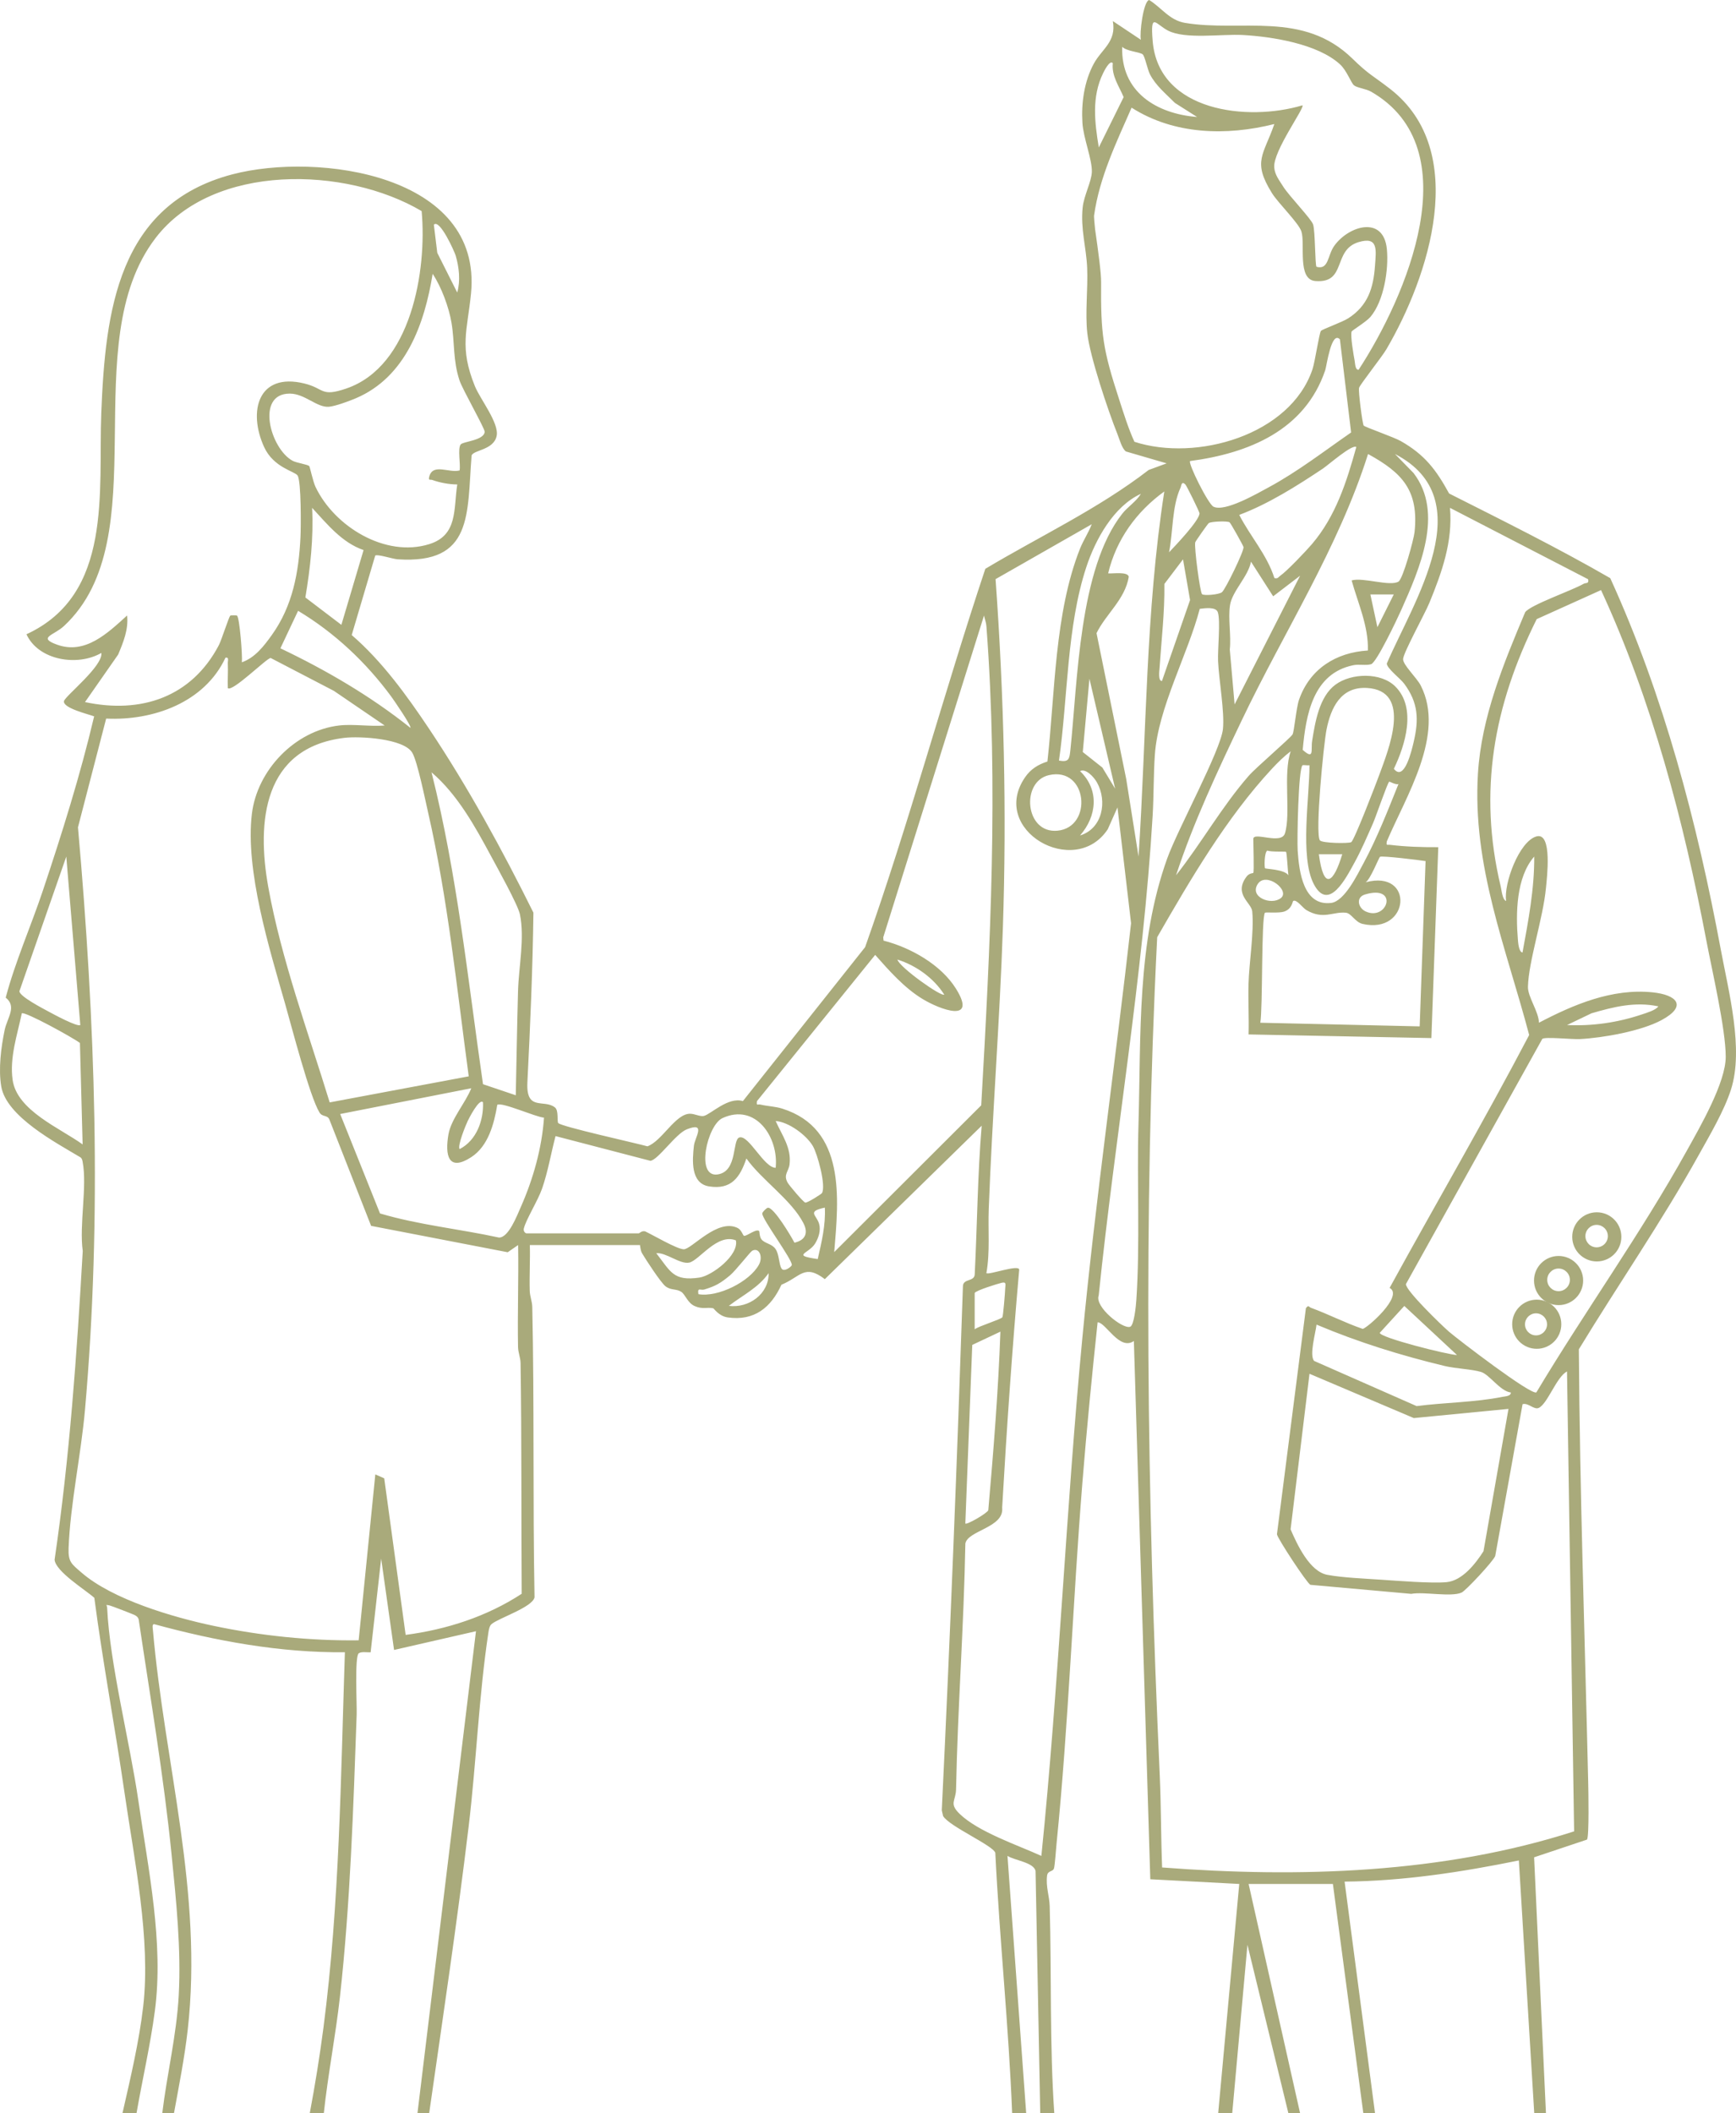 <?xml version="1.0" encoding="UTF-8"?>
<svg width="318px" height="387px" viewBox="0 0 318 387" version="1.1" xmlns="http://www.w3.org/2000/svg" xmlns:xlink="http://www.w3.org/1999/xlink">
    <title>Illu_ArztPatient</title>
    <g id="Page-1" stroke="none" stroke-width="1" fill="none" fill-rule="evenodd">
        <g id="25-10787_HaModell_Home_DTP" transform="translate(-1206, -2793)" fill="#A9AA7B">
            <g id="Illu_ArztPatient" transform="translate(1206, 2793)">
                <path d="M276.324,258.002 L258.982,259.685 L239.873,251.573 L236.41,280.064 C237.622,282.871 239.898,287.773 243.127,288.389 C245.84,288.907 250.075,289.086 252.956,289.281 C255.978,289.485 262.238,289.988 264.982,289.733 C267.856,289.466 270.295,286.352 271.747,284.066 L276.324,258.002 Z M176.828,278.997 C177.114,279.274 180.83,277.105 181.035,276.563 C181.986,265.687 182.866,254.755 183.255,243.857 L178.097,246.289 L176.828,278.997 Z M271.298,251.239 C269.629,250.729 266.665,250.633 264.664,250.153 C256.612,248.221 248.785,245.787 241.163,242.571 C240.996,244.079 239.795,248.201 240.725,249.221 L259.499,257.491 C264.666,256.818 270.087,256.822 275.201,255.802 C275.672,255.708 276.806,255.683 276.751,255.005 C274.792,254.764 272.847,251.711 271.298,251.239 Z M257.241,239.151 L252.746,244.071 C252.729,244.944 265.255,248.101 266.891,248.138 L257.241,239.151 Z M178.542,243.428 C179.273,242.842 183.375,241.611 183.619,241.218 C183.759,240.993 184.12,236.631 184.133,235.938 C184.145,235.297 184.416,234.704 183.525,234.901 C182.813,235.059 178.684,236.338 178.542,236.786 L178.542,243.428 Z M140.796,233.143 C138.897,235.849 136.044,237.177 133.509,239.138 C137.143,239.596 140.852,236.98 140.796,233.143 Z M139.026,231.582 C139.806,230.138 139.056,228.36 137.788,229.043 C137.427,229.238 134.757,232.694 133.711,233.558 C132.013,234.964 131.106,235.511 128.992,236.147 C128.336,236.343 127.708,235.658 127.936,236.997 C131.512,237.614 137.342,234.701 139.026,231.582 Z M126.273,231.211 C124.61,231.593 121.958,229.292 120.216,229.498 C122.835,232.821 123.291,234.664 128.111,233.959 C130.437,233.619 135.391,229.843 134.797,227.143 C131.395,225.789 128.096,230.792 126.273,231.211 Z M150.052,224.141 C150.379,225.341 149.948,226.679 149.314,227.72 C148.164,229.606 144.846,229.86 149.792,230.564 C150.494,227.481 151.263,224.333 151.091,221.145 C147.699,221.869 149.598,222.476 150.052,224.141 Z M116.998,225.857 C117.151,225.857 117.518,225.344 118.172,225.492 C119.648,226.176 123.902,228.698 125.222,228.774 C126.636,228.856 131.409,223.028 135.133,224.881 C135.874,225.25 136.08,226.315 136.324,226.315 C136.918,226.316 138.538,224.949 139.07,225.437 C139.128,225.49 139.093,226.428 139.482,226.947 C140.055,227.711 141.362,227.738 142.038,228.692 C142.767,229.722 142.646,231.438 143.156,232.289 C143.608,233.044 145.028,231.919 145.047,231.65 C145.119,230.612 139.54,223.195 139.634,222.208 C139.66,221.936 140.391,221.219 140.643,221.172 C141.701,220.975 144.943,226.427 145.526,227.568 C147.49,227.118 148.12,225.838 147.171,223.988 C144.992,219.742 139.497,216.058 136.724,212.145 C135.559,215.597 133.974,217.909 129.888,217.259 C126.459,216.713 126.824,212.424 127.111,209.82 C127.283,208.258 129.438,205.38 125.81,206.807 C123.759,207.613 120.552,212.428 119.135,212.573 L101.764,208.048 C100.925,211.234 100.389,214.49 99.316,217.616 C98.555,219.829 96.346,223.321 95.952,224.983 C95.85,225.412 96.14,225.788 96.411,225.857 L116.998,225.857 Z M148.887,209.848 C147.714,207.869 144.487,205.459 142.089,205.288 C143.237,207.888 144.966,210.115 144.638,213.167 C144.49,214.549 143.438,215.075 144.278,216.573 C144.558,217.072 147.146,220.149 147.511,220.219 C147.924,220.297 150.47,218.652 150.569,218.481 C151.346,217.136 149.742,211.289 148.887,209.848 Z M132.336,204.756 C129.556,206.041 127.342,215.691 131.471,215.066 C135.186,214.504 134.078,208.671 135.459,208.291 C137.179,207.817 139.927,213.828 142.085,213.855 C142.675,208.345 138.47,201.921 132.336,204.756 Z M85.678,205.274 C85.278,206.121 83.757,209.843 84.193,210.428 C87.263,208.857 88.617,205.178 88.475,201.859 C87.791,201.05 85.86,204.888 85.678,205.274 Z M86.313,211.909 C82.103,214.628 81.489,211.55 82.146,207.744 C82.64,204.888 85.283,201.947 86.329,199.286 L62.316,204.004 L69.609,222.211 C76.669,224.314 84.17,225.052 91.398,226.626 C93.163,226.674 94.714,222.582 95.414,221.003 C97.666,215.917 99.267,210.23 99.652,204.67 C98.165,204.578 91.918,201.755 91.089,202.321 C90.518,205.769 89.452,209.882 86.313,211.909 Z M14.642,190.996 C13.446,190.064 4.486,185.132 3.992,185.57 C3.166,189.52 1.738,193.646 2.31,197.747 C3.096,203.377 11.019,206.594 15.135,209.571 L14.642,190.996 Z M291.537,185.557 L287.05,187.71 C291.681,187.936 296.37,187.248 300.756,185.769 C301.582,185.491 303.304,184.996 303.772,184.29 C299.536,183.389 295.609,184.372 291.537,185.557 Z M164.389,175.718 C164.718,177.106 172.454,182.603 172.966,182.138 C171.051,179.117 167.807,176.793 164.389,175.718 Z M250.173,166.916 C254.194,168.73 256.279,161.934 250.038,163.803 C248.306,164.322 248.781,166.288 250.173,166.916 Z M230.407,161.863 C228.796,164.274 232.856,165.855 234.621,164.468 C236.404,163.067 231.937,159.575 230.407,161.863 Z M281.039,156.857 C277.724,160.663 277.646,167.234 278.046,172.066 C278.089,172.584 278.207,174.358 278.894,174.426 C279.957,168.636 281.081,162.784 281.039,156.857 Z M260.056,187.955 L261.135,157.687 C260.189,157.53 253.132,156.659 252.789,156.904 C252.571,157.06 251.043,161.014 250.165,161.567 C259.153,159.158 258.285,171.173 249.611,169.194 C248.209,168.874 247.571,167.239 246.512,167.139 C244.143,166.915 242.392,168.484 239.292,166.65 C238.617,166.251 237.473,164.591 236.877,165.002 C236.765,165.079 236.67,166.486 235.175,166.95 C234.223,167.245 231.84,167.014 231.72,167.14 C231.026,167.872 231.326,184.725 230.863,187.288 L260.056,187.955 Z M12.143,156.86 L3.555,181.52 C3.574,182.457 7.8,184.651 8.847,185.216 C9.709,185.683 14.158,188.1 14.71,187.71 L12.143,156.86 Z M241.587,156.433 C242.49,163.234 244.296,161.668 245.874,156.43 L241.587,156.433 Z M232.14,155.758 C231.555,156.17 231.606,158.885 231.725,158.997 C231.891,159.153 235.278,159.183 236.007,160.285 C235.907,159.658 235.732,156.155 235.58,156.002 C235.459,155.88 232.837,156.05 232.14,155.758 Z M193.714,152.12 C200.245,151.491 199.237,140.337 192.143,141.946 C186.946,143.125 187.75,152.695 193.714,152.12 Z M94.479,200.57 C94.62,194.213 94.715,187.842 94.893,181.482 C95.015,177.104 96.136,171.817 95.242,167.453 C94.886,165.709 91.09,158.896 89.987,156.847 C87.037,151.367 83.816,145.498 79.046,141.428 C83.762,160.153 85.714,179.449 88.476,198.546 L94.479,200.57 Z M200.932,143.269 C200.389,142.304 198.889,140.656 197.843,141.212 C201.412,144.622 200.936,149.47 197.841,152.995 C201.945,151.75 202.887,146.744 200.932,143.269 Z M238.595,140.145 C237.824,140.768 237.578,153.917 237.709,155.803 C237.968,159.535 238.712,165.971 243.833,165.349 C246.301,165.049 248.649,160.153 249.809,158.002 C252.264,153.447 254.242,148.377 256.171,143.576 C255.666,143.768 254.543,143.092 254.472,143.145 C254.147,143.388 252.022,149.594 251.526,150.718 C250.455,153.145 249.377,155.68 248.093,158.002 C246.647,160.618 243.387,167.173 240.645,161.869 C238.08,156.907 239.892,145.789 239.869,140.14 C239.517,140.198 238.718,140.046 238.595,140.145 Z M85.862,197.104 C83.681,180.986 82.043,164.579 78.403,148.709 C77.872,146.395 76.485,139.528 75.532,137.864 C74.023,135.228 65.86,134.782 63.079,135.119 C48.206,136.924 46.978,150.467 49.155,162.508 C51.538,175.69 56.47,189.086 60.393,201.877 L85.862,197.104 Z M252.63,141.964 C254.29,137.403 258.845,126.432 250.364,125.981 C245.593,125.728 243.783,129.627 242.99,133.617 C242.469,136.24 240.855,152.566 241.774,153.884 C242.149,154.421 247.074,154.496 247.523,154.215 C248.085,153.862 252.071,143.499 252.63,141.964 Z M204.27,144.426 L199.561,124.288 L198.343,137.716 L201.93,140.557 L204.27,144.426 Z M70.464,132.857 L61.158,126.514 L49.586,120.494 C48.932,120.433 42.507,126.844 41.732,125.998 C41.673,124.506 41.805,122.987 41.73,121.492 C41.705,121.009 42.01,120.316 41.306,120.432 C37.48,128.653 28.051,132.003 19.447,131.591 L14.282,151.5 C17.431,186.935 18.709,222.68 15.565,258.212 C14.847,266.332 12.851,275.615 12.564,283.511 C12.472,286.045 13.126,286.418 14.937,287.987 C20.645,292.933 31.72,296.169 39.076,297.722 C47.75,299.553 56.847,300.493 65.701,300.381 L68.751,269.998 L70.384,270.722 L74.306,299.388 C81.82,298.406 89.206,296.018 95.56,291.863 C95.469,277.808 95.571,263.714 95.357,249.625 C95.341,248.612 94.911,247.674 94.893,246.66 C94.78,240.447 95.015,234.212 94.908,228.002 L93,229.317 L67.979,224.486 L60.314,204.959 C59.928,204.152 59.043,204.577 58.522,203.725 C56.726,200.787 53.413,187.971 52.237,183.856 C49.354,173.758 44.896,159.4 46.138,149.048 C47.099,141.038 54.006,133.816 62.101,132.857 C64.703,132.549 67.801,133.082 70.464,132.857 Z M179.741,202.412 C181.401,173.204 182.914,143.936 180.688,114.64 C180.637,113.964 180.384,113.365 180.252,112.717 L161.79,171.654 L161.848,172.25 C166.775,173.513 172.365,176.637 175.12,181.062 C179.101,187.457 172.213,184.899 168.968,182.923 C165.632,180.893 162.872,177.752 160.314,174.864 L138.659,201.648 C138.525,202.597 138.795,202.155 139.301,202.277 C140.59,202.586 141.995,202.607 143.288,203.014 C154.958,206.689 153.641,219.415 152.813,229.286 L179.741,202.412 Z M71.679,127.572 C67.067,121.306 61.297,115.865 54.603,111.856 L51.364,118.722 C59.772,122.732 67.904,127.481 75.178,133.285 C75.439,132.997 72.135,128.192 71.679,127.572 Z M211.548,138.196 C211.292,141.881 211.359,145.673 211.141,149.361 C209.398,178.752 204.278,207.926 201.26,237.233 C200.465,239.287 205.63,243.434 207.015,242.97 C207.748,242.724 208.084,239.098 208.152,238.089 C208.85,227.775 208.24,216.375 208.546,205.91 C209.023,189.517 208.231,172.725 213.818,157.18 C215.732,151.853 223.617,137.407 224.018,133.506 C224.34,130.367 223.282,124.521 223.127,121.089 C223.031,118.945 223.597,113.692 223.085,112.131 C222.738,111.07 220.727,111.384 219.774,111.49 C217.575,119.86 212.143,129.628 211.548,138.196 Z M255.309,108.859 L251.023,108.859 L252.313,114.855 L255.309,108.859 Z M308.994,210.716 C311.372,206.432 316.131,198.258 316.119,193.5 C316.106,188.394 313.622,177.776 312.576,172.275 C308.412,150.358 302.627,128.3 293.28,108.059 L281.493,113.377 C273.614,129.211 270.734,144.923 274.902,162.351 C275.067,163.041 275.205,164.767 275.893,164.998 C275.406,161.872 278.282,154.031 281.462,153.164 C284.422,152.356 283.348,160.877 283.184,162.638 C282.672,168.116 279.989,176.075 279.889,180.716 C279.85,182.547 281.862,185.256 281.907,187.285 C288.264,183.949 295.314,180.969 302.697,181.719 C307.206,182.177 309.128,184.234 304.366,186.805 C300.616,188.828 293.653,190.057 289.402,190.282 C287.941,190.359 283.076,189.824 282.521,190.243 L257.537,235.146 C257.472,236.325 264.105,242.716 265.401,243.845 C266.963,245.207 280.544,255.604 281.435,254.976 C290.344,240.098 300.575,225.893 308.994,210.716 Z M238.151,105.428 L233.217,109.199 L229.154,102.858 C228.675,105.538 225.719,108.244 225.316,110.812 C224.929,113.274 225.553,116.392 225.272,118.946 L226.153,128.996 L238.151,105.428 Z M217.995,109.888 L216.706,102.431 L213.29,106.938 C213.362,112.088 212.746,117.244 212.405,122.339 C212.372,122.833 212.098,124.714 212.847,124.711 L217.995,109.888 Z M182.369,106.053 C183.901,127.378 184.425,148.587 183.706,169.946 C183.13,187.061 181.763,204.249 181.119,221.361 C180.971,225.301 181.375,229.242 180.688,233.141 C181.08,233.542 186.652,231.478 186.697,232.506 C185.419,246.98 184.408,261.559 183.575,276.1 C183.98,279.746 177.297,280.244 176.835,282.652 C176.564,297.715 175.43,312.6 175.13,327.66 C175.087,329.799 173.808,330.238 175.759,332.138 C179.181,335.469 186.385,337.873 190.759,339.863 C193.972,308.319 195.256,276.521 198.272,244.93 C200.692,219.592 204.345,194.356 207.189,169.07 L204.699,147.859 L202.918,151.858 C196.871,160.999 181.089,152.011 187.79,142.313 C188.822,140.821 190.177,139.996 191.865,139.455 C193.267,126.958 193.159,112.26 197.831,100.49 C198.46,98.906 199.385,97.569 199.983,96.002 L182.369,106.053 Z M221.432,95.787 C221.247,95.898 219.006,99.1 218.945,99.307 C218.714,100.101 219.822,108.497 220.19,108.808 C220.562,109.122 223.21,108.902 223.821,108.462 C224.447,108.011 227.927,100.835 227.789,100.177 C227.735,99.922 225.442,95.78 225.221,95.641 C224.821,95.389 221.954,95.474 221.432,95.787 Z M229.578,153.643 C229.578,152.218 234.706,154.774 235.378,152.6 C236.493,148.992 234.99,141.66 236.436,137.571 C235.209,138.498 234.044,139.648 232.998,140.774 C224.643,149.771 218.034,161.096 211.975,171.623 C209.398,222.836 210.109,273.898 212.441,325.053 C212.697,330.674 212.654,336.357 212.875,341.979 C237.94,343.899 264.314,343.097 288.346,335.368 L287.044,251.143 C285.115,252.155 283.508,257.018 281.891,257.811 C280.999,258.248 279.958,256.82 278.903,257.142 L273.898,284.93 C273.595,285.838 268.512,291.285 267.741,291.635 C265.821,292.506 260.826,291.441 258.51,291.875 L240.042,290.219 C239.438,289.984 233.944,281.638 233.912,280.954 L239.216,239.559 C239.734,238.886 239.711,239.334 240.152,239.495 C243.337,240.658 246.39,242.247 249.606,243.347 C250.281,243.355 257.228,237.307 254.549,235.845 C262.995,220.441 271.925,205.148 280.114,189.535 C275.904,173.586 269.677,158.612 270.732,141.625 C271.375,131.285 275.419,121.515 279.376,112.119 C280.3,110.78 287.944,108.146 290.061,106.922 C290.523,106.655 291.106,106.969 290.91,106.075 L265.608,93 C266.139,99.187 264.118,104.832 261.818,110.431 C261.035,112.34 257.086,119.493 257.02,120.682 C256.961,121.744 259.507,124.076 260.26,125.554 C264.81,134.492 257.536,145.831 254.034,154.084 C253.916,154.941 254.058,154.643 254.659,154.715 C257.546,155.065 260.552,155.159 263.462,155.14 L262.2,190.098 L228.718,189.43 C228.801,186.362 228.621,183.268 228.703,180.196 C228.807,176.274 229.739,170.751 229.386,166.907 C229.236,165.277 225.922,163.778 228.34,160.529 C228.827,159.874 229.54,159.916 229.578,159.857 C229.748,159.596 229.578,154.615 229.578,153.643 Z M66.598,100.733 C62.603,99.354 59.928,95.966 57.173,93 C57.45,98.534 56.846,103.971 55.937,109.411 L62.533,114.425 L66.598,100.733 Z M199.005,103.805 C195.368,114.824 195.625,127.825 193.983,139.283 C195.816,139.609 195.895,139.002 196.075,137.311 C197.411,124.765 197.631,104.146 205.57,94.081 C206.589,92.788 208.122,91.861 208.992,90.433 C204.009,92.695 200.665,98.775 199.005,103.805 Z M208.559,156.855 C210.028,134.57 209.837,112.079 213.277,90 C208.177,93.683 204.465,98.814 202.99,104.998 C203.808,105.085 206.593,104.615 206.769,105.627 C206.074,109.789 202.584,112.423 200.861,115.947 L206.294,142.624 L208.559,156.855 Z M216.242,89.316 C214.65,92.807 214.895,97.413 214.143,101.142 C215.304,99.921 219.615,95.42 219.727,94.039 C219.751,93.744 217.347,88.921 217.134,88.715 C216.408,88.012 216.415,88.937 216.242,89.316 Z M255.325,140.791 C257.249,143.222 258.6,137.401 258.96,135.861 C259.922,131.746 259.809,128.676 257.203,125.18 C256.528,124.274 254.052,122.407 254.033,121.512 C258.924,110.124 271.451,91.359 255.529,83.139 L258.919,86.608 C264.59,93.948 259.997,104.253 256.673,111.718 C255.974,113.288 252.164,121.339 251.156,121.633 C250.205,121.911 248.984,121.594 247.905,121.814 C240.484,123.326 239.21,130.938 238.63,137.323 C240.809,139.263 240.1,137.297 240.355,135.697 C240.903,132.261 241.655,127.576 244.617,125.385 C247.528,123.232 252.957,123.08 255.595,125.716 C259.531,129.647 257.411,136.445 255.325,140.791 Z M256.176,106.506 C257.001,106.012 258.979,98.766 259.118,97.447 C259.917,89.836 256.89,86.587 250.599,83.143 C245.158,100.336 235.237,115.632 227.494,131.846 C223.071,141.109 218.636,150.535 215.429,160.285 C220.07,154.41 223.797,147.74 228.732,142.083 C230.091,140.525 236.378,135.172 236.774,134.48 C237.07,133.963 237.443,129.613 237.952,128.153 C239.921,122.495 244.709,119.483 250.57,119.122 C250.692,114.653 248.765,110.491 247.591,106.29 C249.689,105.672 254.596,107.453 256.176,106.506 Z M242.328,85.811 C237.56,88.99 232.341,92.288 227.005,94.291 C229.003,98.203 232.106,101.615 233.442,105.857 C234.095,106.032 234.155,105.68 234.516,105.434 C235.715,104.615 239.24,100.909 240.311,99.653 C244.675,94.542 246.679,88.237 248.449,81.861 C247.701,81.291 243.321,85.149 242.328,85.811 Z M245.445,62.143 C243.868,60.504 243.021,67.014 242.752,67.807 C239.027,78.783 228.776,83.003 217.999,84.43 C217.576,84.799 221.296,92.301 222.284,92.788 C224.375,93.82 230.309,90.37 232.44,89.216 C237.762,86.335 242.544,82.623 247.496,79.197 L245.445,62.143 Z M84.378,81.403 C84.773,80.842 88.668,80.671 88.784,79.076 C88.828,78.481 84.725,71.331 84.172,69.659 C82.946,65.952 83.309,62.717 82.709,59.121 C82.234,56.275 80.859,52.563 79.254,50.145 C77.775,59.276 74.351,69.04 65.181,72.934 C63.993,73.438 61.45,74.386 60.26,74.487 C58.049,74.674 55.861,72.094 53.098,72.079 C46.772,72.047 49.5,82.135 53.58,84.371 C54.354,84.796 56.425,85.049 56.659,85.371 C56.777,85.533 57.335,88.193 57.795,89.16 C61.249,96.415 70.581,102.149 78.62,99.649 C83.907,98.005 83.058,93.218 83.762,88.715 C82.304,88.716 80.563,88.394 79.204,87.898 C78.787,87.746 78.411,88.093 78.641,87.249 C79.316,84.781 82.319,86.677 84.191,86.145 C84.391,85.012 83.807,82.212 84.378,81.403 Z M83.755,53.568 C84.369,51.402 84.101,48.95 83.467,46.792 C83.269,46.119 80.559,40.023 79.473,41.145 L80.1,46.299 L83.755,53.568 Z M28.508,43.573 C13.595,63.014 29.081,98.495 11.712,114.647 C9.866,116.363 6.824,116.737 10.435,118.048 C15.613,119.929 19.714,115.939 23.283,112.714 C23.555,115.276 22.605,117.562 21.647,119.86 L15.57,128.569 C25.853,130.762 35.089,127.665 40.09,118.147 C40.566,117.243 41.945,112.895 42.189,112.738 C42.313,112.659 43.283,112.657 43.414,112.738 C43.882,113.026 44.443,120.129 44.305,121.283 C46.737,120.428 48.366,118.279 49.799,116.278 C53.609,110.956 54.722,104.851 55.042,98.374 C55.132,96.562 55.195,88.138 54.514,87.081 C54.009,86.297 50.114,85.655 48.378,81.856 C45.403,75.34 47.261,68.159 55.732,70.222 C59.483,71.135 58.71,72.752 63.404,71.159 C75.33,67.112 78.23,49.566 77.236,38.658 C63.371,30.463 39.076,29.796 28.508,43.573 Z M207.285,19.716 C204.508,26.058 201.392,32.482 200.419,39.428 C200.419,39.428 200.337,39.428 200.597,41.976 C201.201,46.182 201.714,49.997 201.701,51.642 C201.627,61.269 202.018,63.978 205.018,73.185 C205.864,75.781 206.67,78.418 207.804,80.902 C219.114,84.588 236.35,79.721 240.421,67.621 C240.881,66.253 241.653,60.985 241.97,60.597 C242.218,60.293 245.855,59.002 246.958,58.296 C250.553,55.996 251.583,52.777 251.873,48.636 C252.069,45.821 252.536,43.225 248.858,44.34 C244.046,45.798 246.755,51.934 240.94,51.464 C237.592,51.193 239.116,44.726 238.395,42.404 C237.913,40.851 234.145,37.21 232.998,35.367 C229.364,29.524 231.455,28.444 233.434,22.714 C224.659,24.916 215.061,24.679 207.285,19.716 Z M202.057,13.424 C199.941,17.747 200.525,22.423 201.277,26.997 L205.829,17.784 C204.984,15.772 203.591,13.896 203.843,11.571 C203.285,10.863 202.17,13.192 202.057,13.424 Z M205.565,8.571 C205.305,16.816 211.806,20.832 219.283,21.424 L215.221,18.846 C213.591,17.194 211.704,15.686 210.631,13.576 C210.209,12.747 209.711,10.285 209.32,9.956 C208.808,9.525 206.347,9.386 205.565,8.571 Z M251.16,16.79 C250.222,16.25 248.594,16.092 248.032,15.63 C247.462,15.159 246.728,12.94 245.456,11.776 C241.362,8.029 233.04,6.712 227.666,6.41 C223.807,6.194 217.079,7.26 213.913,5.583 C211.659,4.388 210.701,2.118 211.142,7.497 C212.21,20.503 228.607,22.279 238.582,19.287 C239.05,19.708 233.202,27.642 233.412,30.636 C233.51,32.033 234.367,33.05 235.057,34.168 C236.083,35.831 240.218,40.091 240.538,41.118 C240.934,42.39 240.879,48.591 241.16,48.859 C243.415,49.473 243.155,46.778 244.402,45.027 C247.025,41.346 253.438,39.392 254.046,45.62 C254.41,49.347 253.496,55.162 251.012,58.061 C250.267,58.931 247.635,60.519 247.582,60.73 C247.359,61.625 247.937,64.956 248.149,66.088 C248.236,66.558 248.236,67.79 248.872,67.711 C257.537,54.458 269.33,27.252 251.16,16.79 Z M22.43,387 C23.868,380.692 25.49,373.858 26.229,367.439 C27.649,355.095 24.583,340.555 22.787,328.143 C21.071,316.279 18.836,304.491 17.279,292.603 C15.646,291.136 10.192,287.795 10,285.626 C12.752,266.899 14.079,247.96 15.157,229.089 C14.49,224.293 15.993,217.287 15.141,212.783 C15.076,212.443 15.024,212.136 14.715,211.923 C10.307,209.28 1.169,204.478 0.231,198.968 C-0.313,195.77 0.19,191.801 0.847,188.646 C1.319,186.376 3.139,184.345 1.045,182.691 C2.787,176.097 5.668,169.626 7.856,163.079 C11.359,152.604 14.726,141.878 17.244,131.184 C16.313,130.816 11.436,129.672 11.725,128.385 C11.934,127.453 18.895,121.98 18.566,119.571 C14.157,122.102 7.024,120.919 4.849,116.15 C20.744,108.822 17.985,89.985 18.553,75.625 C19.289,57 21.573,37.424 42.583,31.923 C58.248,27.823 88.417,31.932 86.281,53.733 C85.618,60.497 84.09,63.569 86.985,70.705 C87.963,73.118 91.456,77.465 90.976,79.826 C90.445,82.432 86.728,82.391 86.388,83.412 C85.528,94.117 86.731,103.347 72.83,102.421 C71.935,102.361 69.134,101.428 68.731,101.744 L64.427,116.293 C69.961,121.055 74.549,127.396 78.622,133.491 C85.742,144.146 92.019,155.653 97.711,167.129 C97.575,177.505 97.127,187.871 96.608,198.196 C96.337,203.605 99.667,201.194 101.67,202.813 C102.366,203.376 102.003,205.352 102.257,205.658 C102.795,206.309 116.584,209.351 118.6,209.921 C121.296,208.945 123.721,203.924 126.425,203.954 C127.261,203.964 128.255,204.512 128.92,204.359 C130.189,204.067 133.386,200.798 136.081,201.641 L158.473,173.445 C166.569,150.608 172.823,127.148 180.492,104.163 C190.529,98.168 201.176,93.19 210.414,86.063 L213.707,84.851 L206.243,82.675 C205.494,82.107 205.068,80.433 204.696,79.507 C203,75.277 199.649,65.311 199.173,61.026 C198.755,57.265 199.306,52.91 199.146,49.053 C198.99,45.301 197.909,41.943 198.323,37.981 C198.548,35.825 199.947,33.235 200.005,31.488 C200.081,29.231 198.444,25.26 198.276,22.494 C198.055,18.864 198.604,14.936 200.337,11.707 C201.802,8.976 204.545,7.664 203.848,3.859 L208.988,7.285 C208.7,6.219 209.422,0.243 210.5,0 C212.744,1.371 214.21,3.704 217.029,4.182 C227.355,5.936 238.69,1.881 247.76,10.759 C250.773,13.708 251.562,13.888 254.657,16.296 C269.281,27.667 261.784,50.628 253.941,63.987 C253.132,65.366 249.141,70.4 248.955,71.02 C248.782,71.598 249.578,77.668 249.8,77.935 C250.036,78.219 255.305,80.037 256.605,80.778 C260.991,83.277 263.058,86.011 265.447,90.371 C275.356,95.373 285.389,100.351 294.965,105.873 C304.773,127.355 310.898,150.712 315.22,173.92 C316.657,181.641 319.448,192.109 317.083,199.514 C315.831,203.437 313.162,207.935 311.139,211.574 C304.387,223.718 296.428,235.226 289.212,247.091 C289.391,273.523 290.314,299.948 290.925,326.339 C290.961,327.896 291.119,336.264 290.711,336.875 L281.017,340.119 L283.188,387 L281.044,387 L278.224,340.695 C267.731,342.832 257.029,344.475 246.303,344.572 L251.88,387 L249.735,387 L244.16,345 L228.72,345 L238.156,387 L236.011,387 L228.506,356.139 L225.718,387 L223.145,387 L227.007,344.999 L210.711,344.139 L207.702,245.573 C205.056,247.406 202.569,242.173 201.062,242.138 C200.019,251.889 199.06,261.718 198.273,271.503 C196.51,293.453 195.753,315.596 193.549,337.497 C193.448,338.5 193.238,341.634 193.061,342.165 C192.849,342.801 191.924,342.516 191.802,343.482 C191.549,345.472 192.234,347.259 192.283,349.054 C192.635,361.708 192.259,374.376 193.124,387 L190.55,387 L189.693,342.642 C189.401,341.051 185.846,340.696 184.55,339.857 L187.977,387 L185.404,387 C184.785,371.1 183.105,355.215 182.319,339.297 C181.91,337.944 173.902,334.472 172.757,332.566 L172.516,331.521 C174.065,299.454 175.315,267.602 176.39,235.492 C176.467,234.111 178.497,234.732 178.549,233.364 C179.007,224.273 179.068,215.165 179.826,206.145 L151.093,234.243 C147.339,231.38 146.629,233.845 143.142,235.268 C141.232,239.438 138.181,241.943 133.322,241.256 C131.646,241.019 130.8,239.609 130.64,239.577 C129.473,239.341 128.723,239.816 127.257,239.176 C125.921,238.594 125.554,237.035 124.75,236.539 C123.829,235.97 122.9,236.33 121.892,235.538 C121.039,234.868 118.306,230.684 117.615,229.508 C117.264,228.912 117.29,228 117.212,228 L97.055,228 C97.132,230.781 96.957,233.59 97.037,236.375 C97.066,237.389 97.479,238.326 97.501,239.339 C97.889,257.066 97.587,274.775 97.916,292.503 C97.577,294.305 91.442,296.267 90.056,297.399 C89.643,297.737 89.531,298.515 89.454,299.029 C87.724,310.475 87.246,322.834 85.851,334.446 C83.742,352.002 81.118,369.507 78.613,387 L76.469,387 L87.188,298.716 L72.184,302.146 L69.821,285.424 L67.892,302.572 C67.245,302.627 66.248,302.398 65.718,302.757 C64.936,303.285 65.398,312.185 65.335,313.946 C64.737,330.935 64.153,348.809 62.262,365.732 C61.468,372.844 60.072,379.888 59.314,387 L56.74,387 C57.714,381.801 58.571,376.549 59.253,371.296 C62.212,348.492 62.419,325.473 63.176,302.569 C51.342,302.679 39.586,300.522 28.226,297.422 C27.828,297.444 27.976,298.1 28.01,298.49 C30.148,323.006 37.228,346.615 34.384,371.731 C33.806,376.836 32.782,381.953 31.865,387 L29.721,387 C30.586,379.813 32.355,372.628 32.741,365.375 C33.195,356.853 32.279,348.114 31.433,339.647 C29.999,325.301 27.556,311.029 25.438,296.78 C25.377,296.251 25.157,296.042 24.723,295.78 C24.51,295.651 20.351,294.046 20.073,293.995 C19.158,293.828 19.602,293.865 19.628,294.434 C20.108,304.75 23.805,319.085 25.361,329.857 C27.17,342.385 30.024,355.786 28.363,368.286 C27.53,374.557 26.09,380.777 25.003,387 L22.43,387 Z" id="Fill-1"></path>
                <path d="M283.386,242.522 C283.386,241.407 282.482,240.502 281.367,240.502 C280.252,240.502 279.348,241.407 279.348,242.522 C279.348,243.637 280.252,244.541 281.367,244.541 C282.482,244.541 283.386,243.637 283.386,242.522 M286,242.5 C286,244.986 283.985,247 281.5,247 C279.015,247 277,244.986 277,242.5 C277,240.014 279.015,238 281.5,238 C283.985,238 286,240.014 286,242.5" id="Fill-4"></path>
                <path d="M294.526,226.361 C294.526,225.226 293.605,224.306 292.47,224.306 C291.334,224.306 290.414,225.226 290.414,226.361 C290.414,227.497 291.334,228.417 292.47,228.417 C293.605,228.417 294.526,227.497 294.526,226.361 M297,226.5 C297,228.985 294.985,231 292.5,231 C290.015,231 288,228.985 288,226.5 C288,224.015 290.015,222 292.5,222 C294.985,222 297,224.015 297,226.5" id="Fill-6"></path>
                <path d="M287.57,234.374 C287.57,233.229 286.641,232.301 285.496,232.301 C284.351,232.301 283.423,233.229 283.423,234.374 C283.423,235.519 284.351,236.447 285.496,236.447 C286.641,236.447 287.57,235.519 287.57,234.374 M290,234.5 C290,236.985 287.985,239 285.5,239 C283.015,239 281,236.985 281,234.5 C281,232.015 283.015,230 285.5,230 C287.985,230 290,232.015 290,234.5" id="Fill-8"></path>
            </g>
        </g>
    </g>
</svg>